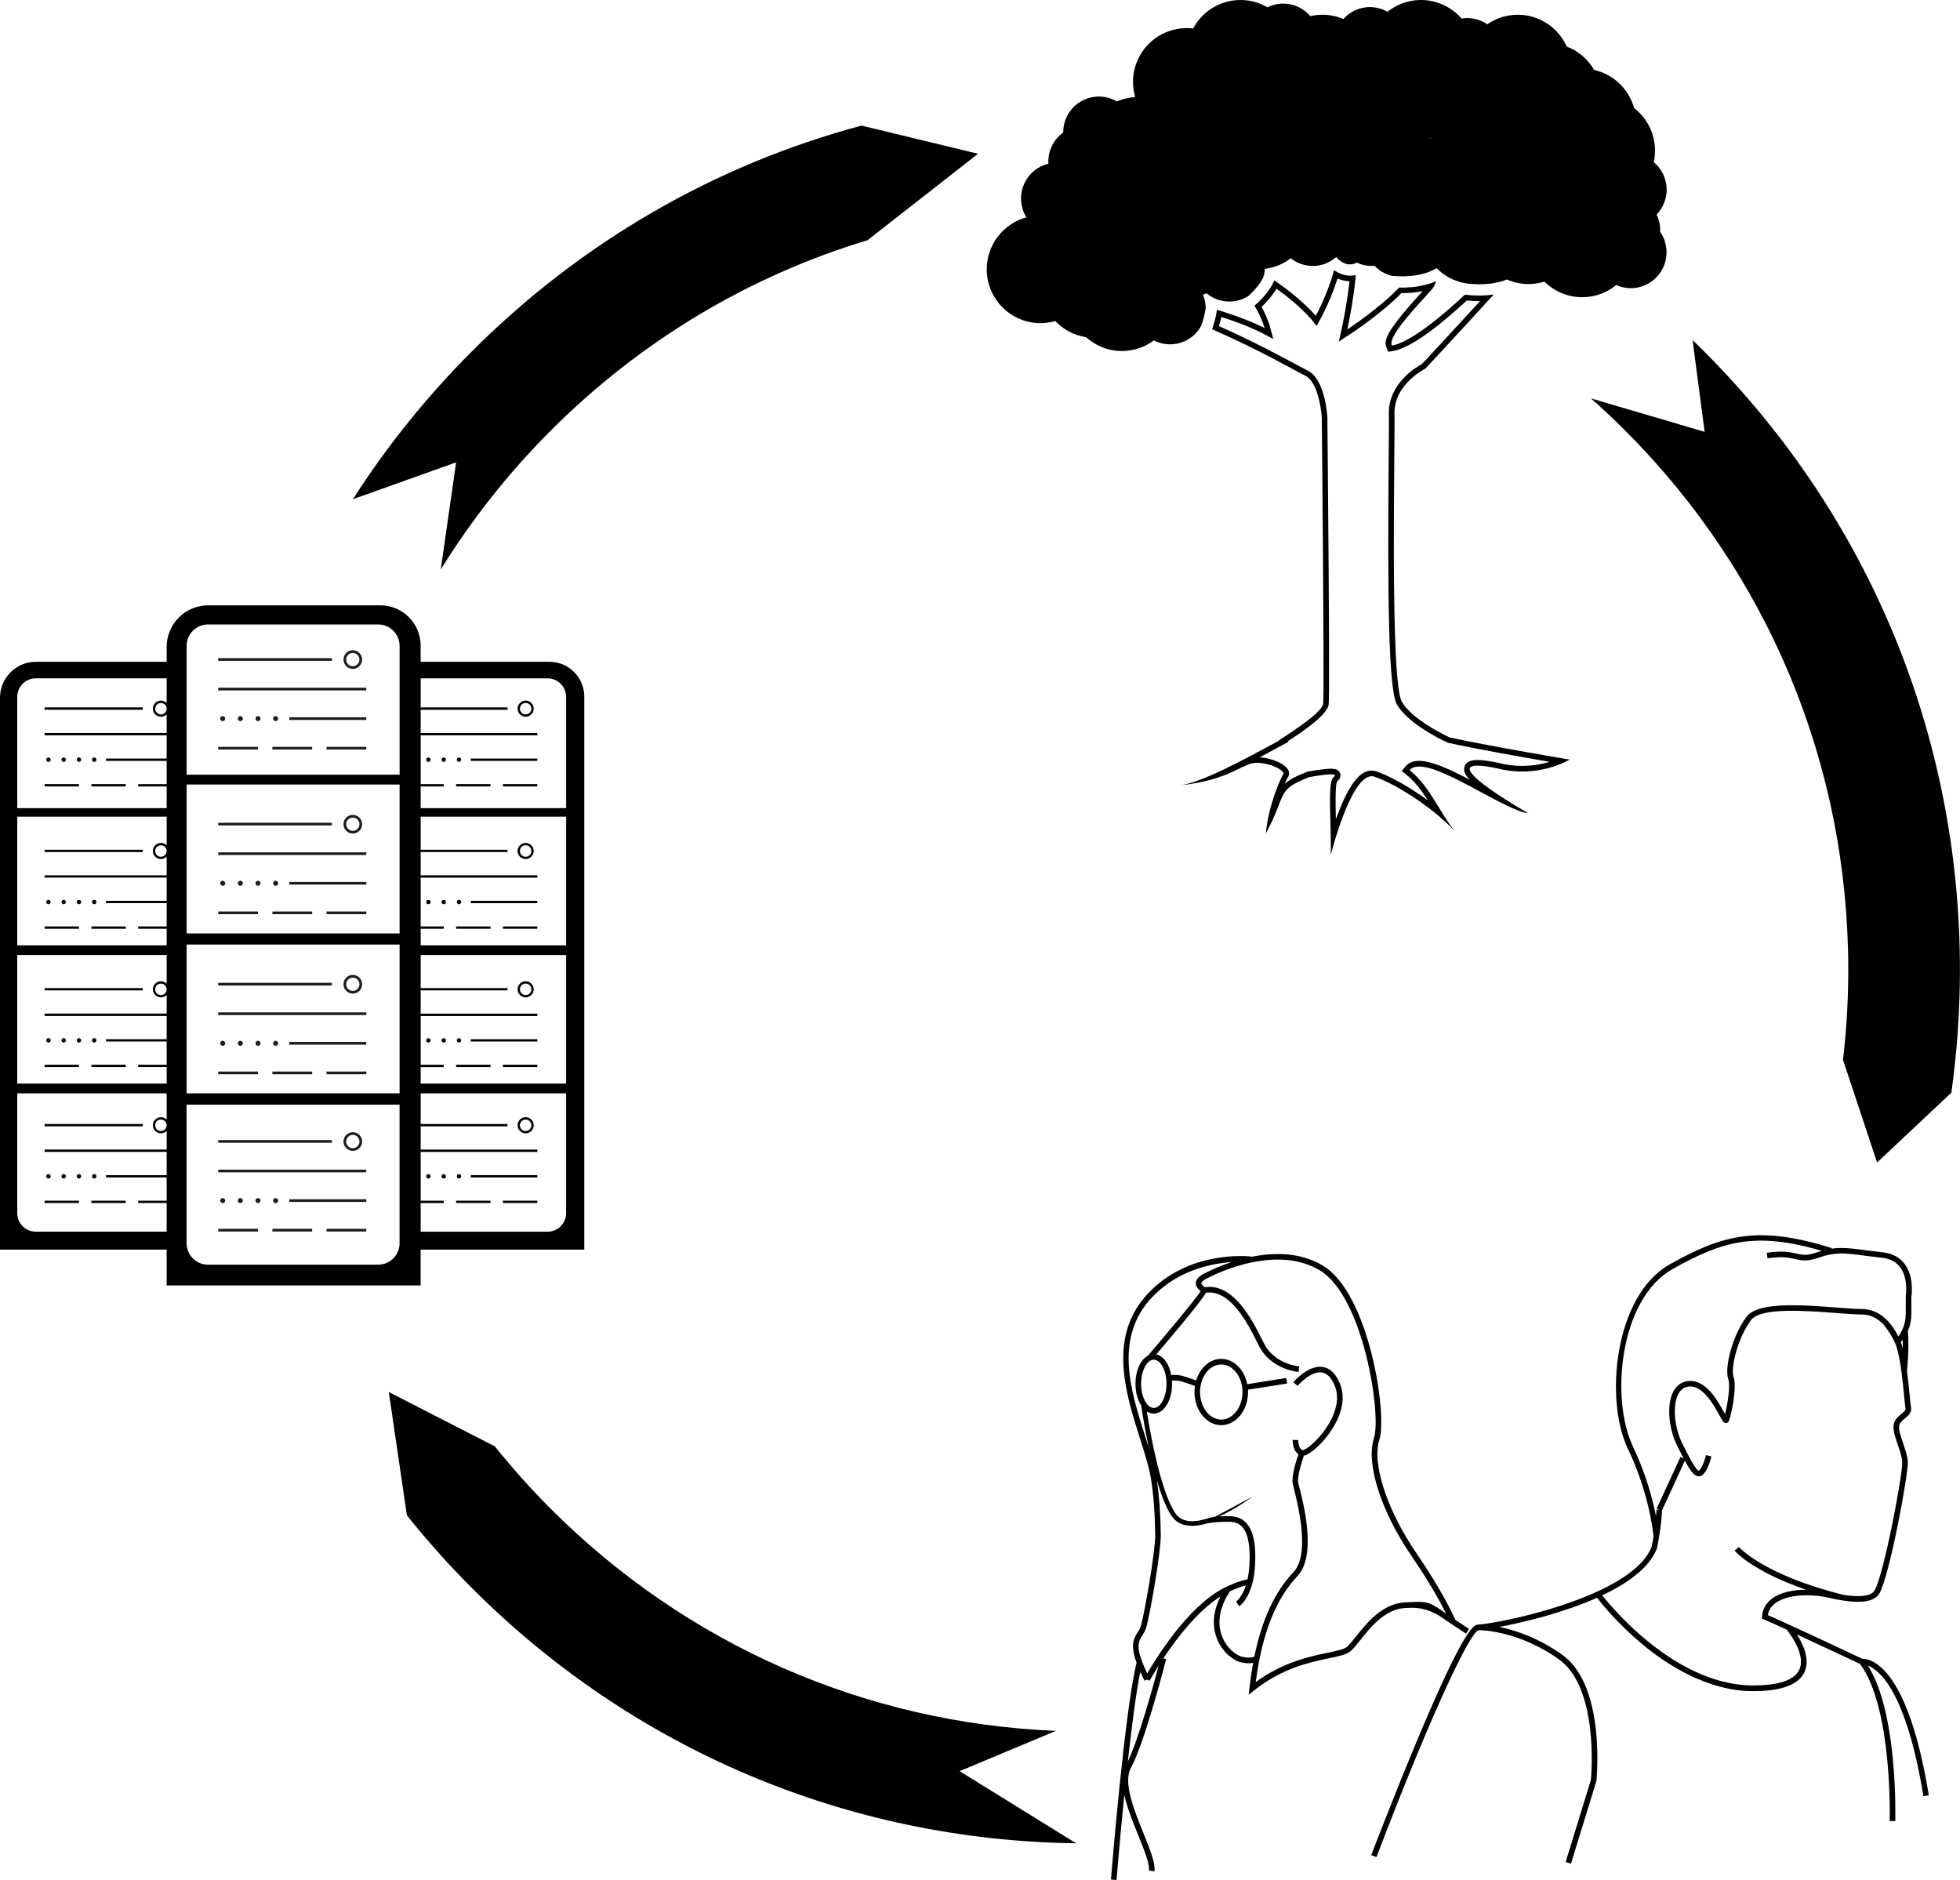 <svg width="343" height="329" viewBox="0 0 343 329" fill="none" xmlns="http://www.w3.org/2000/svg">
<g clip-path="url(#clip0_688_372)">
<path d="M58.076 115.175H38.188V115.645H58.076V115.175Z" fill="#1D1D1B"/>
<path d="M64.101 120.351H38.188V120.822H64.101V120.351Z" fill="#1D1D1B"/>
<path d="M64.101 125.524H50.627V125.995H64.101V125.524Z" fill="#1D1D1B"/>
<path d="M45.148 130.701H38.188V131.172H45.148V130.701Z" fill="#1D1D1B"/>
<path d="M54.627 130.701H47.667V131.172H54.627V130.701Z" fill="#1D1D1B"/>
<path d="M64.101 130.701H57.141V131.172H64.101V130.701Z" fill="#1D1D1B"/>
<path d="M61.741 117.061C60.842 117.061 60.109 116.327 60.109 115.426C60.109 114.526 60.842 113.791 61.741 113.791C62.639 113.791 63.372 114.526 63.372 115.426C63.372 116.327 62.639 117.061 61.741 117.061ZM61.741 114.262C61.101 114.262 60.578 114.785 60.578 115.426C60.578 116.067 61.101 116.591 61.741 116.591C62.38 116.591 62.903 116.067 62.903 115.426C62.903 114.785 62.38 114.262 61.741 114.262Z" fill="#1D1D1B"/>
<path d="M38.97 126.202C39.214 126.202 39.411 126.004 39.411 125.759C39.411 125.515 39.214 125.317 38.97 125.317C38.726 125.317 38.529 125.515 38.529 125.759C38.529 126.004 38.726 126.202 38.97 126.202Z" fill="#1D1D1B"/>
<path d="M42.059 126.202C42.303 126.202 42.501 126.004 42.501 125.759C42.501 125.515 42.303 125.317 42.059 125.317C41.816 125.317 41.618 125.515 41.618 125.759C41.618 126.004 41.816 126.202 42.059 126.202Z" fill="#1D1D1B"/>
<path d="M45.149 126.202C45.393 126.202 45.59 126.004 45.59 125.759C45.59 125.515 45.393 125.317 45.149 125.317C44.905 125.317 44.708 125.515 44.708 125.759C44.708 126.004 44.905 126.202 45.149 126.202Z" fill="#1D1D1B"/>
<path d="M48.238 126.202C48.481 126.202 48.679 126.004 48.679 125.759C48.679 125.515 48.481 125.317 48.238 125.317C47.994 125.317 47.796 125.515 47.796 125.759C47.796 126.004 47.994 126.202 48.238 126.202Z" fill="#1D1D1B"/>
<path d="M58.076 143.988H38.188V144.458H58.076V143.988Z" fill="#1D1D1B"/>
<path d="M64.101 149.164H38.188V149.635H64.101V149.164Z" fill="#1D1D1B"/>
<path d="M64.101 154.337H50.627V154.808H64.101V154.337Z" fill="#1D1D1B"/>
<path d="M45.148 159.514H38.188V159.985H45.148V159.514Z" fill="#1D1D1B"/>
<path d="M54.627 159.514H47.667V159.985H54.627V159.514Z" fill="#1D1D1B"/>
<path d="M64.101 159.514H57.141V159.985H64.101V159.514Z" fill="#1D1D1B"/>
<path d="M61.741 145.874C60.842 145.874 60.109 145.14 60.109 144.239C60.109 143.339 60.842 142.604 61.741 142.604C62.639 142.604 63.372 143.339 63.372 144.239C63.372 145.14 62.639 145.874 61.741 145.874ZM61.741 143.075C61.101 143.075 60.578 143.598 60.578 144.239C60.578 144.88 61.101 145.404 61.741 145.404C62.38 145.404 62.903 144.88 62.903 144.239C62.903 143.598 62.38 143.075 61.741 143.075Z" fill="#1D1D1B"/>
<path d="M38.97 155.015C39.214 155.015 39.411 154.817 39.411 154.572C39.411 154.328 39.214 154.13 38.97 154.13C38.726 154.13 38.529 154.328 38.529 154.572C38.529 154.817 38.726 155.015 38.97 155.015Z" fill="#1D1D1B"/>
<path d="M42.059 155.015C42.303 155.015 42.501 154.817 42.501 154.572C42.501 154.328 42.303 154.13 42.059 154.13C41.816 154.13 41.618 154.328 41.618 154.572C41.618 154.817 41.816 155.015 42.059 155.015Z" fill="#1D1D1B"/>
<path d="M45.149 155.015C45.393 155.015 45.59 154.817 45.59 154.572C45.59 154.328 45.393 154.13 45.149 154.13C44.905 154.13 44.708 154.328 44.708 154.572C44.708 154.817 44.905 155.015 45.149 155.015Z" fill="#1D1D1B"/>
<path d="M48.238 155.015C48.481 155.015 48.679 154.817 48.679 154.572C48.679 154.328 48.481 154.13 48.238 154.13C47.994 154.13 47.796 154.328 47.796 154.572C47.796 154.817 47.994 155.015 48.238 155.015Z" fill="#1D1D1B"/>
<path d="M58.076 171.997H38.188V172.468H58.076V171.997Z" fill="#1D1D1B"/>
<path d="M64.101 177.17H38.188V177.641H64.101V177.17Z" fill="#1D1D1B"/>
<path d="M64.101 182.347H50.627V182.817H64.101V182.347Z" fill="#1D1D1B"/>
<path d="M45.148 187.524H38.188V187.994H45.148V187.524Z" fill="#1D1D1B"/>
<path d="M54.627 187.524H47.667V187.994H54.627V187.524Z" fill="#1D1D1B"/>
<path d="M64.101 187.524H57.141V187.994H64.101V187.524Z" fill="#1D1D1B"/>
<path d="M61.741 173.884C60.842 173.884 60.109 173.15 60.109 172.249C60.109 171.348 60.842 170.614 61.741 170.614C62.639 170.614 63.372 171.348 63.372 172.249C63.372 173.15 62.639 173.884 61.741 173.884ZM61.741 171.085C61.101 171.085 60.578 171.608 60.578 172.249C60.578 172.89 61.101 173.413 61.741 173.413C62.38 173.413 62.903 172.89 62.903 172.249C62.903 171.608 62.38 171.085 61.741 171.085Z" fill="#1D1D1B"/>
<path d="M38.97 183.024C39.214 183.024 39.411 182.826 39.411 182.582C39.411 182.338 39.214 182.14 38.97 182.14C38.726 182.14 38.529 182.338 38.529 182.582C38.529 182.826 38.726 183.024 38.97 183.024Z" fill="#1D1D1B"/>
<path d="M42.059 183.024C42.303 183.024 42.501 182.826 42.501 182.582C42.501 182.338 42.303 182.14 42.059 182.14C41.816 182.14 41.618 182.338 41.618 182.582C41.618 182.826 41.816 183.024 42.059 183.024Z" fill="#1D1D1B"/>
<path d="M45.149 183.024C45.393 183.024 45.59 182.826 45.59 182.582C45.59 182.338 45.393 182.14 45.149 182.14C44.905 182.14 44.708 182.338 44.708 182.582C44.708 182.826 44.905 183.024 45.149 183.024Z" fill="#1D1D1B"/>
<path d="M48.238 183.024C48.481 183.024 48.679 182.826 48.679 182.582C48.679 182.338 48.481 182.14 48.238 182.14C47.994 182.14 47.796 182.338 47.796 182.582C47.796 182.826 47.994 183.024 48.238 183.024Z" fill="#1D1D1B"/>
<path d="M58.076 199.52H38.188V199.991H58.076V199.52Z" fill="#1D1D1B"/>
<path d="M64.101 204.693H38.188V205.163H64.101V204.693Z" fill="#1D1D1B"/>
<path d="M64.101 209.87H50.627V210.34H64.101V209.87Z" fill="#1D1D1B"/>
<path d="M45.148 215.046H38.188V215.517H45.148V215.046Z" fill="#1D1D1B"/>
<path d="M54.627 215.046H47.667V215.517H54.627V215.046Z" fill="#1D1D1B"/>
<path d="M64.101 215.046H57.141V215.517H64.101V215.046Z" fill="#1D1D1B"/>
<path d="M61.741 201.407C60.842 201.407 60.109 200.672 60.109 199.772C60.109 198.871 60.842 198.137 61.741 198.137C62.639 198.137 63.372 198.871 63.372 199.772C63.372 200.672 62.639 201.407 61.741 201.407ZM61.741 198.607C61.101 198.607 60.578 199.131 60.578 199.772C60.578 200.413 61.101 200.936 61.741 200.936C62.38 200.936 62.903 200.413 62.903 199.772C62.903 199.131 62.38 198.607 61.741 198.607Z" fill="#1D1D1B"/>
<path d="M38.97 210.547C39.214 210.547 39.411 210.349 39.411 210.105C39.411 209.861 39.214 209.663 38.97 209.663C38.726 209.663 38.529 209.861 38.529 210.105C38.529 210.349 38.726 210.547 38.97 210.547Z" fill="#1D1D1B"/>
<path d="M42.059 210.547C42.303 210.547 42.501 210.349 42.501 210.105C42.501 209.861 42.303 209.663 42.059 209.663C41.816 209.663 41.618 209.861 41.618 210.105C41.618 210.349 41.816 210.547 42.059 210.547Z" fill="#1D1D1B"/>
<path d="M45.149 210.547C45.393 210.547 45.59 210.349 45.59 210.105C45.59 209.861 45.393 209.663 45.149 209.663C44.905 209.663 44.708 209.861 44.708 210.105C44.708 210.349 44.905 210.547 45.149 210.547Z" fill="#1D1D1B"/>
<path d="M48.238 210.547C48.481 210.547 48.679 210.349 48.679 210.105C48.679 209.861 48.481 209.663 48.238 209.663C47.994 209.663 47.796 209.861 47.796 210.105C47.796 210.349 47.994 210.547 48.238 210.547Z" fill="#1D1D1B"/>
<path d="M94.034 132.75H82.385V133.155H94.034V132.75Z" fill="black"/>
<path d="M85.839 137.221H79.823V137.626H85.839V137.221Z" fill="black"/>
<path d="M94.03 137.221H88.013V137.626H94.03V137.221Z" fill="black"/>
<path d="M91.989 122.607C91.212 122.607 90.58 123.24 90.58 124.019C90.58 124.798 91.212 125.431 91.989 125.431C92.766 125.431 93.398 124.798 93.398 124.019C93.398 123.24 92.766 122.607 91.989 122.607ZM91.989 125.025C91.434 125.025 90.985 124.575 90.985 124.019C90.985 123.463 91.434 123.013 91.989 123.013C92.544 123.013 92.993 123.463 92.993 124.019C92.993 124.575 92.544 125.025 91.989 125.025Z" fill="black"/>
<path d="M74.976 132.567C74.765 132.567 74.591 132.738 74.591 132.953C74.591 133.168 74.761 133.338 74.976 133.338C75.191 133.338 75.361 133.168 75.361 132.953C75.361 132.738 75.191 132.567 74.976 132.567Z" fill="black"/>
<path d="M77.648 132.567C77.438 132.567 77.264 132.738 77.264 132.953C77.264 133.168 77.434 133.338 77.648 133.338C77.863 133.338 78.033 133.168 78.033 132.953C78.033 132.738 77.863 132.567 77.648 132.567Z" fill="black"/>
<path d="M80.321 133.334C80.531 133.334 80.705 133.164 80.705 132.949C80.705 132.734 80.535 132.563 80.321 132.563C80.106 132.563 79.936 132.734 79.936 132.949C79.936 133.164 80.106 133.334 80.321 133.334Z" fill="black"/>
<path d="M94.034 157.652H82.385V158.057H94.034V157.652Z" fill="black"/>
<path d="M85.839 162.127H79.823V162.532H85.839V162.127Z" fill="black"/>
<path d="M94.03 162.127H88.013V162.532H94.03V162.127Z" fill="black"/>
<path d="M91.989 150.337C92.766 150.337 93.398 149.704 93.398 148.925C93.398 148.146 92.766 147.513 91.989 147.513C91.212 147.513 90.58 148.146 90.58 148.925C90.58 149.704 91.212 150.337 91.989 150.337ZM91.989 147.919C92.544 147.919 92.993 148.369 92.993 148.925C92.993 149.481 92.544 149.931 91.989 149.931C91.434 149.931 90.985 149.481 90.985 148.925C90.985 148.369 91.434 147.919 91.989 147.919Z" fill="black"/>
<path d="M74.976 157.473C74.765 157.473 74.591 157.644 74.591 157.859C74.591 158.074 74.761 158.244 74.976 158.244C75.191 158.244 75.361 158.074 75.361 157.859C75.361 157.644 75.191 157.473 74.976 157.473Z" fill="black"/>
<path d="M77.648 157.473C77.438 157.473 77.264 157.644 77.264 157.859C77.264 158.074 77.434 158.244 77.648 158.244C77.863 158.244 78.033 158.074 78.033 157.859C78.033 157.644 77.863 157.473 77.648 157.473Z" fill="black"/>
<path d="M80.321 158.24C80.531 158.24 80.705 158.07 80.705 157.855C80.705 157.64 80.535 157.469 80.321 157.469C80.106 157.469 79.936 157.64 79.936 157.855C79.936 158.07 80.106 158.24 80.321 158.24Z" fill="black"/>
<path d="M94.034 181.864H82.385V182.27H94.034V181.864Z" fill="black"/>
<path d="M85.839 186.335H79.823V186.741H85.839V186.335Z" fill="black"/>
<path d="M94.03 186.335H88.013V186.741H94.03V186.335Z" fill="black"/>
<path d="M91.989 174.545C92.766 174.545 93.398 173.912 93.398 173.133C93.398 172.354 92.766 171.722 91.989 171.722C91.212 171.722 90.58 172.354 90.58 173.133C90.58 173.912 91.212 174.545 91.989 174.545ZM91.989 172.127C92.544 172.127 92.993 172.578 92.993 173.133C92.993 173.689 92.544 174.14 91.989 174.14C91.434 174.14 90.985 173.689 90.985 173.133C90.985 172.578 91.434 172.127 91.989 172.127Z" fill="black"/>
<path d="M74.976 181.682C74.765 181.682 74.591 181.852 74.591 182.067C74.591 182.282 74.761 182.452 74.976 182.452C75.191 182.452 75.361 182.282 75.361 182.067C75.361 181.852 75.191 181.682 74.976 181.682Z" fill="black"/>
<path d="M77.648 181.682C77.438 181.682 77.264 181.852 77.264 182.067C77.264 182.282 77.434 182.452 77.648 182.452C77.863 182.452 78.033 182.282 78.033 182.067C78.033 181.852 77.863 181.682 77.648 181.682Z" fill="black"/>
<path d="M80.321 182.448C80.531 182.448 80.705 182.278 80.705 182.063C80.705 181.848 80.535 181.677 80.321 181.677C80.106 181.677 79.936 181.848 79.936 182.063C79.936 182.278 80.106 182.448 80.321 182.448Z" fill="black"/>
<path d="M94.034 205.65H82.385V206.056H94.034V205.65Z" fill="black"/>
<path d="M85.839 210.125H79.823V210.531H85.839V210.125Z" fill="black"/>
<path d="M94.03 210.125H88.013V210.531H94.03V210.125Z" fill="black"/>
<path d="M91.989 198.336C92.766 198.336 93.398 197.703 93.398 196.924C93.398 196.145 92.766 195.512 91.989 195.512C91.212 195.512 90.58 196.145 90.58 196.924C90.58 197.703 91.212 198.336 91.989 198.336ZM91.989 195.918C92.544 195.918 92.993 196.368 92.993 196.924C92.993 197.48 92.544 197.93 91.989 197.93C91.434 197.93 90.985 197.48 90.985 196.924C90.985 196.368 91.434 195.918 91.989 195.918Z" fill="black"/>
<path d="M74.976 205.472C74.765 205.472 74.591 205.642 74.591 205.857C74.591 206.072 74.761 206.243 74.976 206.243C75.191 206.243 75.361 206.072 75.361 205.857C75.361 205.642 75.191 205.472 74.976 205.472Z" fill="black"/>
<path d="M77.648 205.472C77.438 205.472 77.264 205.642 77.264 205.857C77.264 206.072 77.434 206.243 77.648 206.243C77.863 206.243 78.033 206.072 78.033 205.857C78.033 205.642 77.863 205.472 77.648 205.472Z" fill="black"/>
<path d="M80.321 206.239C80.531 206.239 80.705 206.068 80.705 205.853C80.705 205.638 80.535 205.468 80.321 205.468C80.106 205.468 79.936 205.638 79.936 205.853C79.936 206.068 80.106 206.239 80.321 206.239Z" fill="black"/>
<path d="M24.989 123.8H7.802V124.206H24.989V123.8Z" fill="black"/>
<path d="M13.819 137.221H7.802V137.626H13.819V137.221Z" fill="black"/>
<path d="M22.009 137.221H15.993V137.626H22.009V137.221Z" fill="black"/>
<path d="M8.478 133.334C8.689 133.334 8.863 133.164 8.863 132.949C8.863 132.734 8.693 132.563 8.478 132.563C8.264 132.563 8.094 132.734 8.094 132.949C8.094 133.164 8.264 133.334 8.478 133.334Z" fill="black"/>
<path d="M11.146 133.334C11.357 133.334 11.531 133.164 11.531 132.949C11.531 132.734 11.361 132.563 11.146 132.563C10.932 132.563 10.762 132.734 10.762 132.949C10.762 133.164 10.932 133.334 11.146 133.334Z" fill="black"/>
<path d="M13.819 133.334C14.029 133.334 14.203 133.164 14.203 132.949C14.203 132.734 14.033 132.563 13.819 132.563C13.604 132.563 13.434 132.734 13.434 132.949C13.434 133.164 13.604 133.334 13.819 133.334Z" fill="black"/>
<path d="M16.491 133.334C16.702 133.334 16.876 133.164 16.876 132.949C16.876 132.734 16.706 132.563 16.491 132.563C16.276 132.563 16.106 132.734 16.106 132.949C16.106 133.164 16.276 133.334 16.491 133.334Z" fill="black"/>
<path d="M24.989 148.706H7.802V149.112H24.989V148.706Z" fill="black"/>
<path d="M13.819 162.127H7.802V162.532H13.819V162.127Z" fill="black"/>
<path d="M22.009 162.127H15.993V162.532H22.009V162.127Z" fill="black"/>
<path d="M8.478 158.24C8.689 158.24 8.863 158.07 8.863 157.855C8.863 157.64 8.693 157.469 8.478 157.469C8.264 157.469 8.094 157.64 8.094 157.855C8.094 158.07 8.264 158.24 8.478 158.24Z" fill="black"/>
<path d="M11.146 158.24C11.357 158.24 11.531 158.07 11.531 157.855C11.531 157.64 11.361 157.469 11.146 157.469C10.932 157.469 10.762 157.64 10.762 157.855C10.762 158.07 10.932 158.24 11.146 158.24Z" fill="black"/>
<path d="M13.819 158.24C14.029 158.24 14.203 158.07 14.203 157.855C14.203 157.64 14.033 157.469 13.819 157.469C13.604 157.469 13.434 157.64 13.434 157.855C13.434 158.07 13.604 158.24 13.819 158.24Z" fill="black"/>
<path d="M16.491 158.24C16.702 158.24 16.876 158.07 16.876 157.855C16.876 157.64 16.706 157.469 16.491 157.469C16.276 157.469 16.106 157.64 16.106 157.855C16.106 158.07 16.276 158.24 16.491 158.24Z" fill="black"/>
<path d="M24.989 172.914H7.802V173.32H24.989V172.914Z" fill="black"/>
<path d="M13.819 186.335H7.802V186.741H13.819V186.335Z" fill="black"/>
<path d="M22.009 186.335H15.993V186.741H22.009V186.335Z" fill="black"/>
<path d="M8.478 182.448C8.689 182.448 8.863 182.278 8.863 182.063C8.863 181.848 8.693 181.677 8.478 181.677C8.264 181.677 8.094 181.848 8.094 182.063C8.094 182.278 8.264 182.448 8.478 182.448Z" fill="black"/>
<path d="M11.146 182.448C11.357 182.448 11.531 182.278 11.531 182.063C11.531 181.848 11.361 181.677 11.146 181.677C10.932 181.677 10.762 181.848 10.762 182.063C10.762 182.278 10.932 182.448 11.146 182.448Z" fill="black"/>
<path d="M13.819 182.448C14.029 182.448 14.203 182.278 14.203 182.063C14.203 181.848 14.033 181.677 13.819 181.677C13.604 181.677 13.434 181.848 13.434 182.063C13.434 182.278 13.604 182.448 13.819 182.448Z" fill="black"/>
<path d="M16.491 182.448C16.702 182.448 16.876 182.278 16.876 182.063C16.876 181.848 16.706 181.677 16.491 181.677C16.276 181.677 16.106 181.848 16.106 182.063C16.106 182.278 16.276 182.448 16.491 182.448Z" fill="black"/>
<path d="M24.989 196.705H7.802V197.11H24.989V196.705Z" fill="black"/>
<path d="M13.819 210.125H7.802V210.531H13.819V210.125Z" fill="black"/>
<path d="M22.009 210.125H15.993V210.531H22.009V210.125Z" fill="black"/>
<path d="M8.478 206.239C8.689 206.239 8.863 206.068 8.863 205.853C8.863 205.638 8.693 205.468 8.478 205.468C8.264 205.468 8.094 205.638 8.094 205.853C8.094 206.068 8.264 206.239 8.478 206.239Z" fill="black"/>
<path d="M11.146 206.239C11.357 206.239 11.531 206.068 11.531 205.853C11.531 205.638 11.361 205.468 11.146 205.468C10.932 205.468 10.762 205.638 10.762 205.853C10.762 206.068 10.932 206.239 11.146 206.239Z" fill="black"/>
<path d="M13.819 206.239C14.029 206.239 14.203 206.068 14.203 205.853C14.203 205.638 14.033 205.468 13.819 205.468C13.604 205.468 13.434 205.638 13.434 205.853C13.434 206.068 13.604 206.239 13.819 206.239Z" fill="black"/>
<path d="M16.491 206.239C16.702 206.239 16.876 206.068 16.876 205.853C16.876 205.638 16.706 205.468 16.491 205.468C16.276 205.468 16.106 205.638 16.106 205.853C16.106 206.068 16.276 206.239 16.491 206.239Z" fill="black"/>
<path d="M96.159 115.812H73.612V112.992C73.612 109.093 70.458 105.933 66.567 105.933H36.439C32.423 105.933 29.164 109.195 29.164 113.223V115.816H6.288C2.814 115.816 0 118.635 0 122.116V218.686H29.164V224.95H73.612V218.686H102.249V121.918C102.249 118.546 99.52 115.816 96.159 115.816V115.812ZM29.164 195.938C28.909 195.678 28.552 195.512 28.16 195.512C27.382 195.512 26.751 196.145 26.751 196.924C26.751 197.703 27.382 198.336 28.16 198.336C28.552 198.336 28.909 198.173 29.164 197.91V201.175H7.802V201.581H29.164V205.65H18.556V206.056H29.164V210.125H24.184V210.531H29.164V215.545H6.259C4.47 215.545 3.02 214.093 3.02 212.3V191.337H29.164V195.938ZM29.164 196.924C29.164 197.48 28.714 197.93 28.16 197.93C27.605 197.93 27.155 197.48 27.155 196.924C27.155 196.368 27.605 195.918 28.16 195.918C28.714 195.918 29.164 196.368 29.164 196.924ZM29.164 172.147C28.909 171.888 28.552 171.722 28.16 171.722C27.382 171.722 26.751 172.354 26.751 173.133C26.751 173.912 27.382 174.545 28.16 174.545C28.552 174.545 28.909 174.383 29.164 174.119V177.385H7.802V177.791H29.164V181.86H18.556V182.266H29.164V186.335H24.184V186.741H29.164V189.629H3.02V167.125H29.164V172.143V172.147ZM29.164 173.137C29.164 173.693 28.714 174.144 28.16 174.144C27.605 174.144 27.155 173.693 27.155 173.137C27.155 172.582 27.605 172.131 28.16 172.131C28.714 172.131 29.164 172.582 29.164 173.137ZM29.164 147.939C28.909 147.68 28.552 147.513 28.16 147.513C27.382 147.513 26.751 148.146 26.751 148.925C26.751 149.704 27.382 150.337 28.16 150.337C28.552 150.337 28.909 150.175 29.164 149.911V153.177H7.802V153.583H29.164V157.652H18.556V158.057H29.164V162.127H24.184V162.532H29.164V165.441H3.02V142.921H29.164V147.939ZM29.164 148.929C29.164 149.485 28.714 149.935 28.16 149.935C27.605 149.935 27.155 149.485 27.155 148.929C27.155 148.373 27.605 147.923 28.16 147.923C28.714 147.923 29.164 148.373 29.164 148.929ZM29.164 123.037C28.909 122.778 28.552 122.611 28.16 122.611C27.382 122.611 26.751 123.244 26.751 124.023C26.751 124.802 27.382 125.435 28.16 125.435C28.552 125.435 28.909 125.273 29.164 125.009V128.275H7.802V128.681H29.164V132.75H18.556V133.155H29.164V137.225H24.184V137.63H29.164V141.428H3.02V121.954C3.02 120.161 4.47 118.708 6.259 118.708H29.164V123.033V123.037ZM29.164 124.027C29.164 124.583 28.714 125.033 28.16 125.033C27.605 125.033 27.155 124.583 27.155 124.027C27.155 123.471 27.605 123.021 28.16 123.021C28.714 123.021 29.164 123.471 29.164 124.027ZM69.927 217.566C69.927 219.639 68.251 221.323 66.178 221.323H36.403C34.334 221.323 32.654 219.643 32.654 217.566V193.313H69.923V217.566H69.927ZM69.927 191.337H32.658V165.303H69.927V191.337ZM69.927 163.348H32.658V137.294H69.927V163.348ZM69.927 135.569H32.658V113.041C32.658 110.968 34.334 109.284 36.407 109.284H66.182C68.251 109.284 69.931 110.964 69.931 113.041V135.569H69.927ZM99.067 212.304C99.067 214.097 97.617 215.549 95.828 215.549H73.616V210.535H77.652V210.129H73.616V201.589H94.034V201.184H73.616V197.114H88.823V196.709H73.616V191.341H99.067V212.304ZM99.067 189.633H73.616V186.745H77.652V186.339H73.616V177.799H94.034V177.393H73.616V173.324H88.823V172.918H73.616V167.129H99.067V189.633ZM99.067 165.441H73.616V162.532H77.652V162.127H73.616V153.587H94.034V153.181H73.616V149.112H88.823V148.706H73.616V142.917H99.067V165.437V165.441ZM99.067 141.428H73.616V137.63H77.652V137.225H73.616V128.685H94.034V128.279H73.616V124.21H88.823V123.804H73.616V118.712H95.828C97.617 118.712 99.067 120.165 99.067 121.958V141.432V141.428Z" fill="black"/>
<path d="M234.042 48.725C234.641 48.993 235.354 49.191 236.164 49.212C235.69 53.504 234.827 57.383 234.819 57.423L234.293 59.776L236.309 58.458C236.536 58.312 241.727 54.896 245.249 51.297C245.302 51.297 245.354 51.297 245.411 51.297C246.383 51.297 247.634 51.224 248.966 50.948C248.784 51.151 248.593 51.358 248.403 51.573C242.314 58.291 242.176 59.646 242.65 60.831L242.941 61.561L243.715 61.435C247.144 60.88 252.594 56.389 256.687 52.587C257.42 52.656 258.149 52.693 258.857 52.693C258.91 52.693 258.962 52.693 259.015 52.693C254.683 57.431 249.666 62.823 248.848 63.699C247.844 64.239 242.929 67.144 243.051 72.426C243.075 73.529 243.051 76.418 243.018 80.078C242.808 104.919 242.982 120.818 244.484 123.329C246.334 126.421 251.249 128.981 253.278 129.938L253.379 129.987L253.488 130.011C258.687 131.139 266.712 132.555 271.198 133.326C269.91 133.711 268.259 134.036 266.368 134.036C264.983 134.036 263.602 133.857 262.254 133.508H262.234L262.214 133.5C260.627 133.164 259.428 133.001 258.549 133.001C257.246 133.001 256.476 133.411 256.266 134.214C256.108 134.807 256.266 135.468 257.197 136.45C253.808 134.669 250.553 133.151 248.342 133.151C247.278 133.151 246.46 133.492 245.921 134.166L245.302 134.937L246.079 135.549C247.573 136.726 248.776 138.353 249.881 140.069C246.63 137.691 243.156 135.764 240.82 134.981C240.561 134.896 240.297 134.851 240.03 134.851C237.998 134.851 236.131 137.233 234.159 142.349C234.03 142.689 233.9 143.026 233.779 143.363C233.71 140.641 233.641 137.407 234.01 136.73C234.678 136.202 234.621 135.651 234.528 135.363C234.252 134.527 233.273 134.527 232.908 134.527C231.564 134.527 229.021 135.005 228.912 135.026L228.823 135.042L228.738 135.074C226.782 135.841 225.62 136.45 224.827 137.164C225.106 136.523 225.313 136.117 225.373 136.02C225.624 135.663 225.657 135.2 225.458 134.782C224.944 133.707 222.742 132.721 220.466 132.523C221.77 131.825 223.057 131.123 224.288 130.458L225.507 129.796L225.394 129.695C228.353 127.816 232.289 125.021 232.516 123.305C232.754 121.516 232.337 78.049 232.289 73.099V73.075V73.051C232.248 72.357 231.815 66.247 228.783 64.823C228.495 64.689 227.851 64.34 226.961 63.862C224.183 62.364 219.126 59.642 213.316 57.07C213.458 56.612 213.612 56.052 213.737 55.476C218.134 56.847 220.814 58.255 220.843 58.271L222.827 59.326L222.244 57.151C222.227 57.082 221.831 55.634 220.778 53.699C221.519 53.005 222.616 51.857 223.377 50.518C227.531 53.488 229.475 55.869 229.491 55.894L230.406 57.034L231.111 55.756C231.192 55.61 232.9 52.482 234.066 48.729M233.471 47.26C232.358 51.459 230.256 55.281 230.256 55.281C230.256 55.281 227.993 52.461 222.993 49.057C222.195 51.179 219.988 53.111 219.539 53.492C220.839 55.683 221.3 57.407 221.3 57.407C221.3 57.407 218.146 55.731 212.956 54.218C212.822 55.52 212.312 57.05 212.109 57.614C220.191 61.123 227.086 65.111 228.37 65.716C230.961 66.937 231.317 73.116 231.317 73.116C231.317 73.116 231.787 121.41 231.552 123.183C231.317 124.956 223.774 129.561 223.774 129.561C223.774 129.561 223.794 129.581 223.827 129.61C217.887 132.843 210.194 137.034 206.421 137.448C215.486 136.494 217.324 133.488 219.944 133.488C220.013 133.488 220.078 133.488 220.146 133.492C222.891 133.655 224.908 135.01 224.584 135.464C224.26 135.918 222.001 140.689 221.519 145.862C225.313 138.827 223.219 138.312 229.102 135.999C229.102 135.999 231.649 135.517 232.916 135.517C233.552 135.517 233.864 135.638 233.378 135.999C232.289 136.807 232.973 143.278 232.892 149.582C232.892 149.582 236.338 135.841 240.034 135.841C240.196 135.841 240.354 135.866 240.516 135.922C244.188 137.148 250.715 141.278 254.618 145.493C252.124 142.507 250.197 137.553 246.69 134.79C247.055 134.336 247.626 134.141 248.35 134.141C252.93 134.141 263.663 141.959 267.424 142.308C267.424 142.308 252.768 133.987 258.558 133.987C259.327 133.987 260.452 134.133 262.019 134.466C263.562 134.868 265.028 135.022 266.376 135.022C271.303 135.022 274.684 132.928 274.684 132.928C274.684 132.928 261.27 130.697 253.703 129.058C252.007 128.259 247.075 125.743 245.33 122.83C243.208 119.289 244.152 77.603 244.034 72.41C243.917 67.213 249.456 64.499 249.456 64.499C249.456 64.499 256.387 57.062 261.396 51.544C260.521 51.67 259.663 51.719 258.861 51.719C257.91 51.719 257.051 51.654 256.347 51.573C252.363 55.305 246.788 59.955 243.561 60.478C242.852 58.701 248.391 53.163 250.63 50.567C250.958 50.185 251.164 49.731 251.286 49.216C249.294 50.092 247.132 50.331 245.415 50.331C245.221 50.331 245.03 50.331 244.848 50.323C241.366 53.995 235.783 57.65 235.783 57.65C235.783 57.65 236.828 52.989 237.269 48.133C236.937 48.21 236.609 48.246 236.297 48.246C235.18 48.246 234.204 47.804 233.463 47.268L233.471 47.26ZM206.421 137.444C206.397 137.444 206.372 137.448 206.352 137.452C206.376 137.452 206.401 137.448 206.421 137.444Z" fill="black"/>
<path d="M291.41 42.404C291.211 41.726 290.908 41.11 290.523 40.566C290.555 39.893 290.483 39.207 290.284 38.526C290.183 38.181 290.053 37.86 289.9 37.548C291.41 35.982 292.062 33.677 291.41 31.438C291.045 30.196 290.333 29.15 289.41 28.379C289.738 26.882 289.709 25.287 289.252 23.713C288.669 21.717 287.482 20.07 285.956 18.898C285.948 18.861 285.94 18.825 285.932 18.788C284.94 15.38 282.191 12.966 278.964 12.236C277.871 10.329 276.166 8.901 274.178 8.138C272.283 3.915 267.534 1.623 262.971 2.958C261.979 3.25 261.076 3.692 260.27 4.248C258.987 3.371 257.383 2.982 255.772 3.242C253.436 0.556 249.679 -0.69 246.043 0.377C244.832 0.73 243.751 1.31 242.82 2.053C241.403 1.254 239.682 0.998 237.994 1.493C236.832 1.834 235.848 2.487 235.095 3.331C233.965 2.848 232.718 2.58 231.41 2.58C230.686 2.58 229.985 2.67 229.309 2.824C227.758 1.014 225.244 0.17 222.811 0.884C222.458 0.986 222.13 1.124 221.811 1.278C220.422 0.471 218.814 -6.94138e-06 217.094 -6.94138e-06C213.498 -6.94138e-06 210.381 2.02 208.794 4.99C208.429 4.946 208.061 4.921 207.684 4.921C202.49 4.921 198.279 9.14 198.279 14.346C198.279 15.258 198.416 16.139 198.655 16.975C197.522 17.068 196.441 17.332 195.428 17.737C194.003 16.914 192.258 16.646 190.554 17.145C187.813 17.948 186.043 20.468 186.059 23.19C184.335 24.431 183.335 26.496 183.468 28.655C183.371 28.679 183.274 28.695 183.177 28.724C179.865 29.693 177.962 33.17 178.929 36.493C179.091 37.053 179.33 37.568 179.622 38.039C175.626 39.126 172.682 42.777 172.682 47.126C172.682 52.331 176.893 56.551 182.088 56.551C182.986 56.551 183.849 56.417 184.671 56.182C186.072 57.666 187.95 58.685 190.06 59.009C191.724 60.51 193.922 61.427 196.335 61.427C198.429 61.427 200.356 60.734 201.919 59.577C203.287 60.275 204.915 60.478 206.506 60.011C208.138 59.533 209.417 58.441 210.19 57.062C210.539 56.105 210.988 54.506 211 53.687C210.996 53.687 210.992 53.687 210.988 53.687C210.964 53.208 210.891 52.729 210.749 52.246C210.68 52.011 210.599 51.788 210.506 51.569C210.729 51.5 210.944 51.415 211.154 51.329C212.697 52.611 214.83 53.127 216.899 52.518C217.442 52.36 217.944 52.129 218.405 51.845C219.503 50.887 221.013 49.191 221.252 47.938C221.244 47.934 221.236 47.926 221.228 47.922C221.252 47.82 221.268 47.719 221.288 47.617C221.288 47.617 221.288 47.609 221.288 47.605C221.321 47.418 221.349 47.232 221.365 47.045C223.049 46.838 224.596 46.185 225.884 45.203C227.414 46.404 229.479 46.879 231.487 46.291C232.09 46.112 232.641 45.844 233.143 45.516L233.852 44.98C233.876 44.96 233.9 44.944 233.925 44.923C233.917 44.964 233.912 45.005 233.904 45.045C234.212 45.418 235.568 46.859 237.382 45.998C237.382 45.974 237.382 45.95 237.382 45.929C238.35 46.392 239.443 46.611 240.553 46.526C241.362 47.374 242.395 47.97 243.524 48.262C244.205 48.331 245.18 48.392 246.274 48.335C246.342 48.323 246.411 48.311 246.48 48.295C246.472 48.303 246.464 48.315 246.46 48.323C248.031 48.222 249.824 47.873 251.343 46.972C251.343 46.936 251.339 46.899 251.335 46.863C251.359 46.887 251.387 46.911 251.411 46.936C251.411 46.936 251.411 46.936 251.416 46.936L251.428 46.952C253.128 48.652 255.468 49.711 258.064 49.711C258.128 49.711 258.189 49.707 258.254 49.703C258.242 49.715 258.23 49.727 258.218 49.739C259.894 49.792 261.947 49.65 263.704 48.907L263.712 48.932C263.712 48.932 263.72 48.924 263.724 48.919C264.874 49.423 266.137 49.711 267.473 49.711C268.449 49.711 269.388 49.56 270.271 49.289C272.623 51.613 276.125 52.628 279.518 51.634C280.769 51.269 281.887 50.66 282.838 49.881C284.146 50.469 285.66 50.615 287.146 50.181C290.458 49.212 292.361 45.735 291.394 42.412L291.41 42.404ZM250.254 24.168C250.237 24.107 250.221 24.046 250.205 23.985C250.258 24.066 250.31 24.143 250.363 24.224C250.326 24.208 250.29 24.188 250.254 24.172V24.168Z" fill="black"/>
<path d="M336.579 314.334L337.542 314.176C335.02 298.759 331.246 293.205 328.522 291.258C327.254 290.353 326.287 290.276 325.902 290.292C324.926 289.83 317.986 286.56 313.164 284.353C311.448 283.565 310.172 282.993 309.367 282.649C309.52 281.793 309.974 281.079 310.727 280.531C312.938 278.916 317.152 278.932 320.14 279.63C320.914 279.813 321.639 279.955 322.315 280.064C322.323 280.064 322.327 280.064 322.335 280.068C325.882 280.64 328.088 280.235 328.894 278.851C330.671 275.796 333.979 257.962 333.87 255.832C333.817 254.821 333.421 253.669 333.04 252.554C332.672 251.474 332.291 250.363 332.336 249.641C332.372 249.048 332.854 248.647 333.36 248.225C333.947 247.734 334.611 247.178 334.425 246.281C334.352 245.937 334.279 245.141 334.182 244.135C334.068 242.947 333.931 241.458 333.724 239.94C333.777 239.429 334.145 235.741 333.87 232.958C334.275 232.021 334.489 231.023 334.489 229.988V226.954C334.554 226.532 334.963 223.38 333.303 221.181C332.421 220.016 331.125 219.335 329.453 219.152C328.246 219.022 327.214 218.888 326.307 218.771C323.95 218.462 322.335 218.256 320.517 218.527L320.549 218.418C307.763 214.397 301.475 216.044 292.216 221.262C282.462 226.755 280.778 245.008 284.887 253.564C288.608 261.313 289.313 268.242 289.373 268.912C289.272 269.496 289.163 270.088 289.033 270.697C285.616 279.476 262.323 284.125 258.671 284.308C257.999 284.34 256.428 284.422 247.95 304.678C243.816 314.557 240.01 324.545 239.97 324.647L240.885 324.996C250.517 299.688 257.266 285.651 258.732 285.29C259.129 285.278 265.607 285.31 272.745 290.337C279.798 295.302 278.498 310.537 278.405 311.494L273.988 325.86L274.923 326.148L279.353 311.733L279.373 311.64C279.377 311.599 279.798 307.453 279.28 302.706C278.575 296.26 276.563 291.83 273.308 289.533C269.081 286.555 265.121 285.273 262.392 284.722C266.599 283.922 273.551 282.259 279.482 279.622C280.292 280.665 283.142 284.178 287.288 287.647C291.827 291.444 298.892 295.956 306.82 295.956H306.913C311.8 295.935 314.788 294.807 315.792 292.609C316.8 290.393 315.525 287.696 314.468 286.036C319.084 288.166 324.655 290.791 325.509 291.197C331.23 298.905 330.7 318.484 330.696 318.679L331.671 318.707C331.671 318.659 331.817 313.604 331.23 307.652C330.505 300.341 329.044 294.917 326.886 291.481C328.91 292.26 333.607 296.061 336.599 314.346L336.579 314.334ZM332.846 235.474C332.793 235.291 332.72 235.092 332.635 234.885C332.732 234.78 332.846 234.642 332.979 234.471C332.991 234.97 332.991 235.478 332.979 235.973C332.935 235.802 332.89 235.636 332.842 235.474H332.846ZM332.06 234.776H332.052H332.06ZM285.762 253.122C281.806 244.886 283.369 227.347 292.689 222.098C301.512 217.128 307.269 215.529 318.8 218.897C318.537 218.974 318.266 219.059 317.986 219.16C316.197 219.789 315.432 219.619 314.367 219.375C313.282 219.128 311.933 218.824 309.176 219.241L309.322 220.211C311.893 219.822 313.091 220.093 314.148 220.333C315.278 220.588 316.254 220.811 318.306 220.085C321.177 219.075 322.849 219.29 326.169 219.724C327.084 219.842 328.121 219.98 329.339 220.11C330.732 220.26 331.801 220.811 332.514 221.753C334.008 223.724 333.518 226.787 333.51 226.82L333.502 229.976C333.502 230.922 333.307 231.83 332.919 232.674C332.684 233.185 332.421 233.583 332.198 233.875C331.866 233.181 331.263 232.114 330.352 231.161C329.032 229.778 327.501 229.08 325.805 229.08C324.768 229.08 323.238 228.962 321.464 228.828C315.334 228.358 307.707 227.777 305.682 230.398C303.22 233.583 301.743 239.34 302.439 241.312C302.876 242.549 302.281 245.896 301.888 247.486C301.844 247.405 301.799 247.32 301.755 247.239C300.637 245.194 298.56 241.389 295.491 241.685C294.354 241.794 293.447 242.407 292.868 243.458C291.523 245.888 292.131 250.278 293.467 252.947C293.908 253.828 294.289 254.59 294.629 255.239L294.074 254.984L289.92 264.007L290.365 264.213L289.876 264.193C289.859 264.575 289.835 264.968 289.803 265.37C289.224 262.416 288.054 257.925 285.754 253.13L285.762 253.122ZM314.889 292.183C314.059 294.004 311.367 294.937 306.893 294.958H306.804C293.564 294.958 282.499 281.849 280.385 279.184C284.891 277.062 288.669 274.348 289.952 270.993L289.973 270.916C290.475 268.514 290.77 266.295 290.851 264.315L294.847 255.629C295.775 257.353 296.394 258.185 297.091 258.335C297.159 258.351 297.232 258.359 297.301 258.359C297.532 258.359 297.755 258.274 297.949 258.116C298.917 257.317 299.439 255.122 299.496 254.874L298.544 254.655C298.362 255.462 297.868 256.911 297.301 257.377C296.771 257.361 295.426 254.663 294.345 252.493C293.119 250.034 292.576 246.002 293.73 243.916C294.159 243.141 294.766 242.723 295.592 242.646C298.014 242.411 299.969 245.981 300.904 247.697C301.463 248.72 301.637 249.036 302.038 249.036C302.042 249.036 302.046 249.036 302.054 249.036C302.257 249.036 302.435 248.919 302.528 248.728C302.844 248.095 304.059 242.918 303.37 240.967C302.828 239.421 304.123 234.009 306.468 230.978C308.172 228.771 316.136 229.384 321.404 229.786C323.193 229.924 324.74 230.041 325.817 230.041C327.23 230.041 328.513 230.638 329.639 231.806C330.558 233.019 331.226 234.082 331.619 234.962C331.744 235.242 331.842 235.502 331.91 235.733C332.651 238.281 332.987 241.843 333.21 244.2C333.311 245.275 333.384 246.054 333.469 246.456C333.53 246.748 333.291 246.979 332.736 247.446C332.153 247.933 331.429 248.541 331.364 249.551C331.303 250.472 331.7 251.625 332.117 252.846C332.477 253.896 332.85 254.988 332.894 255.86C333 257.88 329.712 275.48 328.052 278.336C327.481 279.318 325.558 279.573 322.554 279.095C308.638 275.618 304.342 270.782 304.301 270.737L303.556 271.374C303.702 271.549 306.735 274.993 316.039 278.198C313.82 278.218 311.614 278.656 310.152 279.723C309.063 280.523 308.456 281.59 308.35 282.9L308.322 283.253L308.65 283.391C309.387 283.699 310.739 284.304 312.658 285.184C313.136 285.772 316.079 289.562 314.889 292.174V292.183Z" fill="black"/>
<path d="M254.679 283.472C254.214 282.409 252.307 278.303 247.873 271.816C242.711 264.262 240.043 256.095 241.391 251.957C242.808 247.6 239.638 226.317 231.459 221.465C228.135 219.493 224.005 218.974 219.175 219.915C218.122 219.793 208.077 218.856 200.996 226.26C193.797 233.79 196.951 243.721 199.486 251.698C200.312 254.298 201.093 256.753 201.429 258.85C201.874 261.621 202.121 264.94 202.162 268.717C202.162 271.581 200.263 282.624 199.611 284.649C199.486 285.038 199.287 285.355 199.077 285.687C198.421 286.726 197.749 287.805 198.899 290.986C196.797 299.591 194.514 327.722 194.417 328.923L195.392 329C195.404 328.858 195.955 322.066 196.757 314.107C197.251 316.374 198.255 318.861 199.198 321.19C200.235 323.746 201.214 326.164 201.069 327.365L202.04 327.483C202.215 326.03 201.239 323.616 200.105 320.825C198.506 316.874 196.514 311.96 197.894 309.421C200.348 304.909 203.923 290.945 204.073 290.353L203.579 290.227C205.887 286.754 209.6 281.874 213.592 279.387C211.94 282.657 212.328 285.237 213.013 286.896C213.94 289.14 215.823 290.616 217.199 290.917C217.701 291.026 218.118 291.075 218.495 291.075C218.782 291.075 219.041 291.047 219.301 290.998C219.045 292.402 218.827 293.878 218.657 295.408L218.527 296.58L219.446 295.846C224.374 291.911 229.293 290.884 232.548 290.207C234.326 289.838 235.613 289.57 236.326 288.973C236.844 288.539 237.419 287.821 238.083 286.985C239.913 284.689 242.419 281.549 245.986 281.403L246.739 281.371C248.702 281.287 250.578 281.86 252.367 283.091C253.335 283.756 254.659 284.669 256.558 285.886L257.084 285.062C256.149 284.466 255.355 283.943 254.675 283.484L254.679 283.472ZM201.704 226.937C206.126 222.312 211.895 221.116 215.555 220.864C212.899 221.736 210.992 222.738 210.527 222.99C209.685 223.453 209.259 223.992 209.272 224.601C209.284 225.221 209.753 225.684 210.122 225.956C209.134 227.481 204.154 233.437 200.98 237.141L201.016 237.173C199.672 237.79 198.712 239.762 198.712 242.172C198.712 243.596 199.048 244.918 199.664 245.9C199.68 245.928 199.7 245.953 199.716 245.977C199.854 246.951 200.308 249.933 201.032 253.361C200.834 252.716 200.623 252.063 200.413 251.397C197.83 243.263 194.898 234.045 201.696 226.933L201.704 226.937ZM199.692 242.172C199.692 239.883 200.708 237.948 201.915 237.948C203.121 237.948 204.138 239.883 204.138 242.172C204.138 244.46 203.121 246.395 201.915 246.395C201.409 246.395 200.903 246.034 200.494 245.381C199.984 244.565 199.692 243.397 199.692 242.172ZM197.372 308.281C198.04 302.232 198.805 296.264 199.55 292.576C199.769 293.063 200.016 293.582 200.299 294.138L200.737 293.915L201.166 294.15C201.186 294.114 201.773 293.047 202.769 291.473C201.842 294.966 199.299 304.228 197.372 308.277V308.281ZM200.765 292.872C200.397 292.105 200.097 291.408 199.866 290.787C198.805 287.943 199.316 287.14 199.903 286.207C200.137 285.837 200.376 285.456 200.542 284.945C201.223 282.823 203.138 271.715 203.138 268.709C203.101 265.037 202.866 261.795 202.445 259.053C203.174 261.528 204.028 263.787 204.996 265.244C205.786 266.433 206.992 267.029 208.6 267.029C209.389 267.029 210.28 266.883 211.26 266.595C211.26 266.595 212.993 266.25 215.333 266.327C216.203 266.36 216.875 266.652 217.394 267.22C218.418 268.343 218.839 270.595 218.649 273.906C218.596 274.794 218.483 275.622 218.313 276.384C217.029 276.64 215.604 277.176 214.061 277.979C207.875 281.196 202.356 290.117 200.761 292.872H200.765ZM246.699 280.385L245.95 280.417C241.933 280.579 239.156 284.06 237.322 286.365C236.69 287.156 236.144 287.841 235.702 288.211C235.176 288.649 233.929 288.908 232.35 289.237C229.204 289.89 224.552 290.86 219.762 294.361C219.936 292.986 220.151 291.659 220.402 290.406C221.673 283.987 223.851 279.212 227.062 275.808C230.455 272.214 228.127 263.163 227.362 260.193C227.281 259.872 227.216 259.633 227.188 259.487C226.977 258.517 227.755 255.97 228.184 254.74C229.406 254.497 231.204 252.566 231.431 252.314C232.621 251.012 236.35 246.411 234.419 241.973C233.702 240.33 232.71 239.401 231.467 239.218C228.945 238.845 226.447 241.766 226.337 241.892L227.082 242.525C227.107 242.5 229.338 239.888 231.326 240.184C232.212 240.313 232.953 241.048 233.524 242.362C234.767 245.218 233.172 248.294 232.111 249.872C230.471 252.31 228.455 253.767 227.973 253.783C227.155 253.483 227.2 252.042 227.2 252.03L226.224 251.977C226.22 252.059 226.143 253.758 227.232 254.497C226.856 255.584 225.953 258.396 226.232 259.69C226.265 259.84 226.329 260.096 226.414 260.432C228.378 268.064 228.358 273.009 226.354 275.131C223.062 278.62 220.823 283.464 219.507 289.927C218.875 290.113 218.337 290.154 217.406 289.947C216.304 289.708 214.709 288.422 213.916 286.507C213.231 284.851 212.891 282.137 215.159 278.6L215.232 278.49C216.232 278.015 217.171 277.666 218.037 277.447C217.341 279.573 216.333 280.275 216.325 280.283L216.592 280.693L216.855 281.107C216.92 281.066 218.43 280.068 219.207 276.916C219.43 276.019 219.572 275.021 219.633 273.958C219.843 270.323 219.349 267.901 218.126 266.558C217.434 265.796 216.507 265.39 215.377 265.349C214.604 265.321 213.936 265.333 213.369 265.37C216.454 263.986 219.143 261.946 219.143 261.946L212.632 265.435C211.818 265.524 211.017 265.824 211.017 265.824C208.429 266.583 206.632 266.238 205.672 264.798C203.069 260.883 201.279 250.732 200.688 246.995C201.069 247.247 201.482 247.377 201.911 247.377C203.705 247.377 205.109 245.093 205.109 242.176C205.109 241.981 205.101 241.79 205.089 241.604C205.397 241.591 205.806 241.587 206.195 241.636C206.757 241.705 208.32 242.253 209.114 242.545C209.061 242.89 209.033 243.247 209.033 243.608C209.033 246.805 211.138 249.409 213.721 249.409C216.304 249.409 218.41 246.809 218.41 243.608C218.41 243.474 218.402 243.34 218.394 243.206L225.248 242.119L225.094 241.153L218.268 242.237C217.766 239.701 215.92 237.806 213.717 237.806C211.709 237.806 209.996 239.38 209.328 241.579C208.595 241.312 206.996 240.748 206.312 240.658C205.822 240.597 205.32 240.606 204.964 240.622C204.611 238.707 203.607 237.299 202.356 237.019C205.547 233.283 210.11 227.846 211.057 226.223C215.357 225.647 218.426 231.769 219.916 234.735C220.163 235.226 220.378 235.652 220.548 235.956C221.815 238.175 224.382 239.762 227.256 240.094L227.37 239.121C224.803 238.825 222.511 237.425 221.398 235.469C221.24 235.189 221.029 234.776 220.791 234.297C219.187 231.104 215.871 224.507 210.843 225.266C210.563 225.096 210.239 224.808 210.235 224.576C210.235 224.373 210.511 224.102 210.98 223.846C211.612 223.501 214.989 221.732 219.272 220.88C223.892 219.963 227.819 220.442 230.949 222.3C238.597 226.836 241.776 247.559 240.448 251.649C238.99 256.128 241.646 264.457 247.055 272.364C250.23 277.009 252.112 280.458 253.068 282.377C253.015 282.34 252.962 282.304 252.914 282.271C250.019 280.275 249.902 280.243 246.691 280.381L246.699 280.385ZM210.009 243.608C210.009 240.95 211.673 238.788 213.721 238.788C215.77 238.788 217.434 240.95 217.434 243.608C217.434 246.265 215.77 248.428 213.721 248.428C211.673 248.428 210.009 246.265 210.009 243.608Z" fill="black"/>
<path d="M167.929 309.96L184.788 302.905C151.353 301.526 120.116 287.829 96.314 263.978C92.856 260.513 89.621 256.886 86.596 253.121L68.04 243.608L71.207 265.195C74.717 269.577 78.474 273.796 82.495 277.825C110.828 306.216 148.349 322.058 188.335 322.586L167.929 309.96Z" fill="black"/>
<path d="M171.156 26.906L150.762 21.981C125.177 28.829 101.722 42.311 82.495 61.578C74.583 69.505 67.656 78.154 61.752 87.368L79.822 80.913L77.13 99.669C82.507 90.975 88.916 82.836 96.313 75.424C112.063 59.642 131.072 48.303 151.814 42.039L171.156 26.906Z" fill="black"/>
<path d="M298.301 61.577C297.609 60.884 296.904 60.202 296.2 59.52L298.313 75.574L278.413 69.716C280.482 71.55 282.51 73.444 284.478 75.42C309.609 100.602 323.448 134.084 323.448 169.697C323.448 175.012 323.132 180.274 322.525 185.475L328.489 203.439L341.49 191.219C342.478 184.148 342.988 176.963 342.988 169.701C342.988 128.859 327.116 90.459 298.293 61.577H298.301Z" fill="black"/>
</g>
<defs>
<clipPath id="clip0_688_372">
<rect width="343" height="329" fill="white"/>
</clipPath>
</defs>
</svg>
